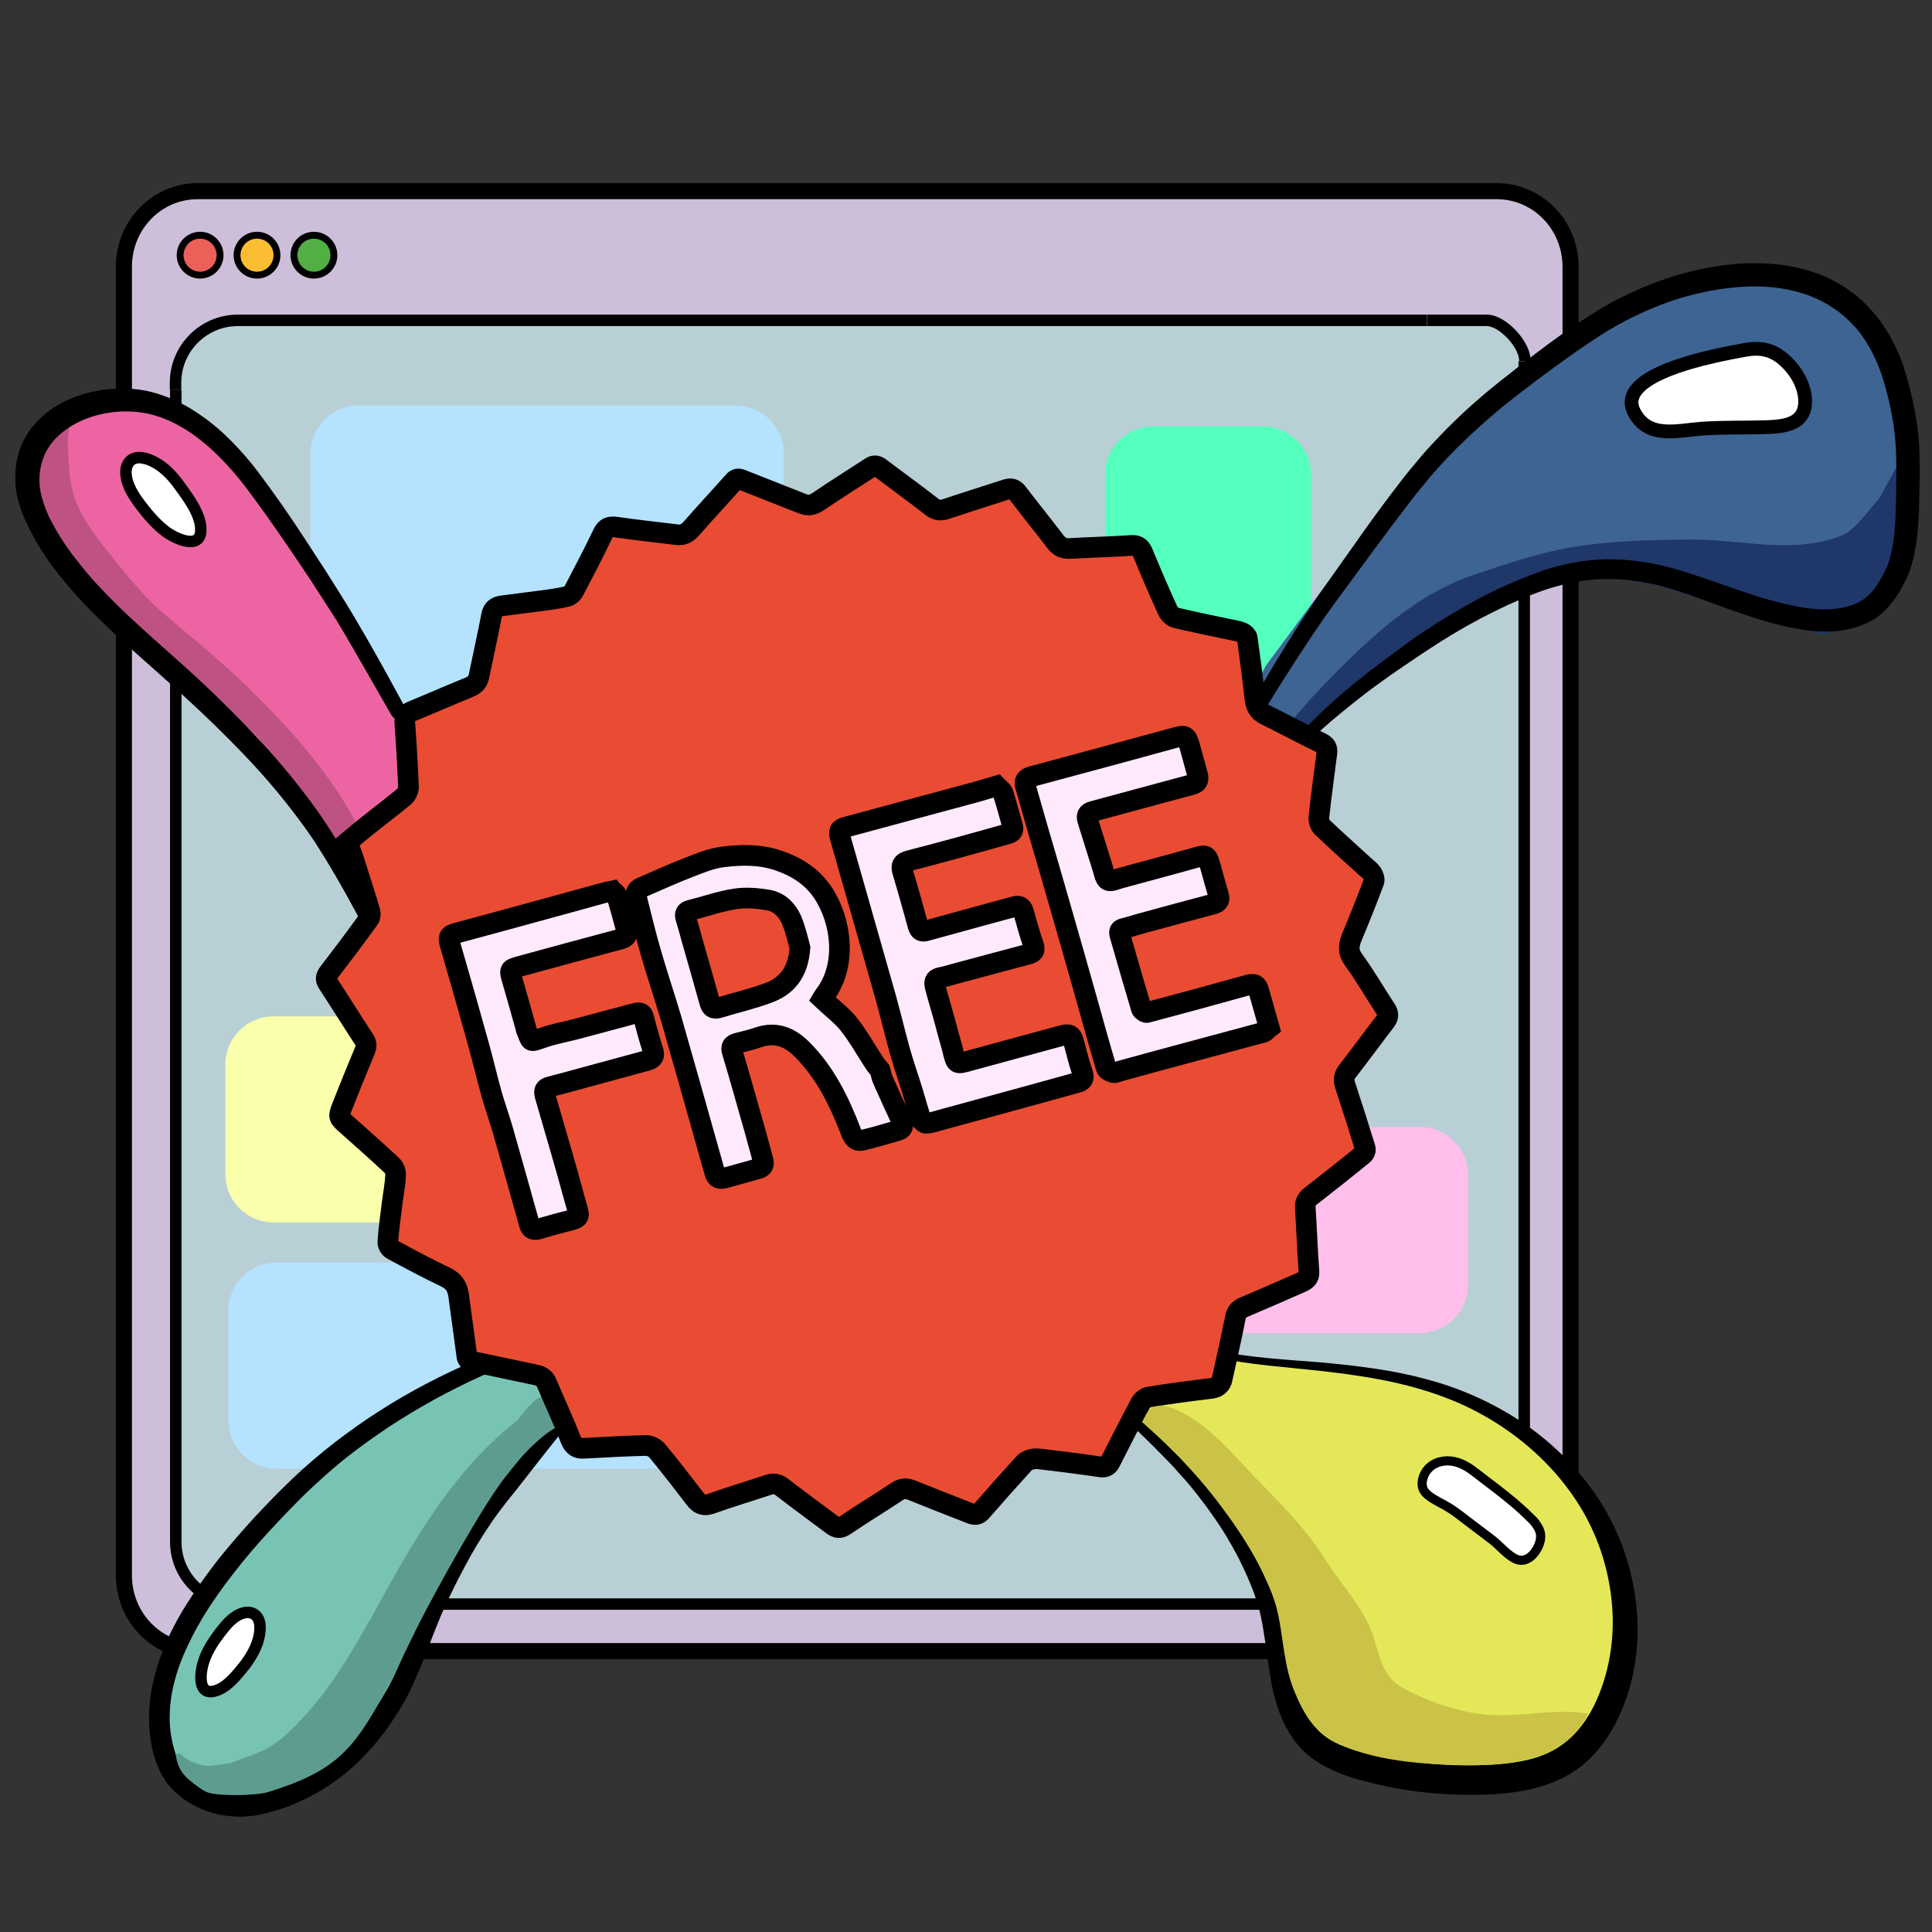 <?xml version="1.0" encoding="utf-8"?>
<!-- Generator: Adobe Illustrator 24.1.2, SVG Export Plug-In . SVG Version: 6.00 Build 0)  -->
<svg version="1.1" id="Capa_1" xmlns="http://www.w3.org/2000/svg" xmlns:xlink="http://www.w3.org/1999/xlink" x="0px" y="0px"
	 viewBox="0 0 841.9 841.9" style="enable-background:new 0 0 841.9 841.9;" xml:space="preserve">
<rect x="0" y="0" width="841.9" height="841.9" fill="#333333" stroke="none"/>
<style type="text/css">
	.st0{clip-path:url(#SVGID_2_);fill:#CDBFD9;}
	.st1{clip-path:url(#SVGID_4_);fill:none;stroke:#000000;stroke-width:7;stroke-miterlimit:10;}
	.st2{clip-path:url(#SVGID_6_);fill:#B9CFD6;}
	.st3{clip-path:url(#SVGID_8_);fill:none;stroke:#000000;stroke-width:5;stroke-miterlimit:10;}
	.st4{clip-path:url(#SVGID_10_);fill:none;stroke:#000000;stroke-width:5;stroke-miterlimit:10;}
	.st5{clip-path:url(#SVGID_12_);fill:none;stroke:#000000;stroke-width:5;stroke-miterlimit:10;}
	.st6{clip-path:url(#SVGID_14_);fill:#EC605A;}
	.st7{clip-path:url(#SVGID_16_);fill:none;stroke:#000000;stroke-width:3;stroke-miterlimit:10;}
	.st8{clip-path:url(#SVGID_18_);fill:#FBBD34;}
	.st9{clip-path:url(#SVGID_20_);fill:none;stroke:#000000;stroke-width:3;stroke-miterlimit:10;}
	.st10{clip-path:url(#SVGID_22_);fill:#51AF44;}
	.st11{clip-path:url(#SVGID_24_);fill:none;stroke:#000000;stroke-width:3;stroke-miterlimit:10;}
	.st12{clip-path:url(#SVGID_26_);fill:#B4E2FF;}
	.st13{clip-path:url(#SVGID_28_);fill:#F9FFAA;}
	.st14{clip-path:url(#SVGID_30_);fill:#B4E2FF;}
	.st15{clip-path:url(#SVGID_32_);fill:#55FFBE;}
	.st16{clip-path:url(#SVGID_34_);fill:#FFBFEA;}
	.st17{clip-path:url(#SVGID_36_);fill:#77C4B4;}
	.st18{clip-path:url(#SVGID_38_);fill:#EC65A2;}
	.st19{clip-path:url(#SVGID_40_);fill:#3D6492;}
	.st20{clip-path:url(#SVGID_42_);fill:#1F3769;}
	.st21{clip-path:url(#SVGID_44_);fill:#BE5383;}
	.st22{clip-path:url(#SVGID_46_);fill:#FFFFFF;}
	.st23{clip-path:url(#SVGID_48_);fill:none;stroke:#000000;stroke-width:6;stroke-linecap:round;stroke-miterlimit:10;}
	.st24{clip-path:url(#SVGID_50_);fill:#FFFFFF;}
	.st25{clip-path:url(#SVGID_52_);fill:none;stroke:#000000;stroke-width:5;stroke-linecap:round;stroke-miterlimit:10;}
	.st26{clip-path:url(#SVGID_54_);fill:#FFFFFF;}
	.st27{clip-path:url(#SVGID_56_);fill:none;stroke:#000000;stroke-width:5;stroke-linecap:round;stroke-miterlimit:10;}
	.st28{clip-path:url(#SVGID_58_);}
	.st29{clip-path:url(#SVGID_60_);}
	.st30{clip-path:url(#SVGID_62_);}
	.st31{clip-path:url(#SVGID_64_);fill:#5F9C90;}
	.st32{clip-path:url(#SVGID_66_);fill:#E4E858;}
	.st33{clip-path:url(#SVGID_68_);}
	.st34{clip-path:url(#SVGID_70_);fill:#FFE9FC;}
	.st35{clip-path:url(#SVGID_72_);fill:#E94C32;}
	.st36{clip-path:url(#SVGID_74_);fill:none;stroke:#000000;stroke-width:9;}
	.st37{clip-path:url(#SVGID_76_);fill:#E94C32;}
	.st38{clip-path:url(#SVGID_78_);fill:none;stroke:#000000;stroke-width:9;}
	.st39{clip-path:url(#SVGID_80_);fill:#FFFFFF;}
	.st40{clip-path:url(#SVGID_82_);fill:none;stroke:#000000;stroke-width:4;stroke-linecap:round;stroke-miterlimit:10;}
	.st41{clip-path:url(#SVGID_84_);fill:#CAC347;}
</style>
<a xlink:href="https://ginernet.com/" >
	<g>
		<g>
			<defs>
				<rect id="SVGID_1_" width="841.9" height="841.9"/>
			</defs>
			<clipPath id="SVGID_2_">
				<use xlink:href="#SVGID_1_"  style="overflow:visible;"/>
			</clipPath>
			<path class="st0" d="M652.2,719.5h-566c-17.8,0-32.2-14.7-32.2-33V116.3c0-18.3,14.3-33,32.2-33h566c17.8,0,32.2,14.7,32.2,33
				v570.2C684.3,704.6,670,719.5,652.2,719.5"/>
		</g>
		<g>
			<defs>
				<rect id="SVGID_3_" width="841.9" height="841.9"/>
			</defs>
			<clipPath id="SVGID_4_">
				<use xlink:href="#SVGID_3_"  style="overflow:visible;"/>
			</clipPath>
			<path class="st1" d="M652.2,719.5h-566c-17.8,0-32.2-14.7-32.2-33V116.3c0-18.3,14.3-33,32.2-33h566c17.8,0,32.2,14.7,32.2,33
				v570.2C684.3,704.6,670,719.5,652.2,719.5z"/>
		</g>
		<g>
			<defs>
				<rect id="SVGID_5_" width="841.9" height="841.9"/>
			</defs>
			<clipPath id="SVGID_6_">
				<use xlink:href="#SVGID_5_"  style="overflow:visible;"/>
			</clipPath>
			<path class="st2" d="M634,699H106.9c-16.7,0-30.2-13.6-30.2-30.4V168.4c0-16.7,13.6-30.4,30.2-30.4h537.9
				c11.6-0.4,20.5,8.2,19.6,19.3v0.8v510.5C664.2,685.4,650.7,699,634,699"/>
		</g>
		<g>
			<defs>
				<rect id="SVGID_7_" width="841.9" height="841.9"/>
			</defs>
			<clipPath id="SVGID_8_">
				<use xlink:href="#SVGID_7_"  style="overflow:visible;"/>
			</clipPath>
			<path class="st3" d="M664.2,157.4v514.5c0,14.9-12.2,27.1-27.1,27.1H103.7c-14.9,0-27.1-12.2-27.1-27.1V170"/>
		</g>
		<g>
			<defs>
				<rect id="SVGID_9_" width="841.9" height="841.9"/>
			</defs>
			<clipPath id="SVGID_10_">
				<use xlink:href="#SVGID_9_"  style="overflow:visible;"/>
			</clipPath>
			<path class="st4" d="M621.8,139.6h26.2c6.6,0,16.7,10.5,16.5,17.8"/>
		</g>
		<g>
			<defs>
				<rect id="SVGID_11_" width="841.9" height="841.9"/>
			</defs>
			<clipPath id="SVGID_12_">
				<use xlink:href="#SVGID_11_"  style="overflow:visible;"/>
			</clipPath>
			<path class="st5" d="M76.5,170v-3.3c0-14.9,12.2-27.1,27.1-27.1h518.1"/>
		</g>
		<g>
			<defs>
				<rect id="SVGID_13_" width="841.9" height="841.9"/>
			</defs>
			<clipPath id="SVGID_14_">
				<use xlink:href="#SVGID_13_"  style="overflow:visible;"/>
			</clipPath>
			<path class="st6" d="M87.2,102.5c4.8,0,8.7,3.9,8.7,8.7c0,4.8-3.9,8.7-8.7,8.7c-4.8,0-8.7-3.9-8.7-8.7
				C78.5,106.4,82.4,102.5,87.2,102.5"/>
		</g>
		<g>
			<defs>
				<rect id="SVGID_15_" width="841.9" height="841.9"/>
			</defs>
			<clipPath id="SVGID_16_">
				<use xlink:href="#SVGID_15_"  style="overflow:visible;"/>
			</clipPath>
			<path class="st7" d="M87.2,102.5c4.8,0,8.7,3.9,8.7,8.7c0,4.8-3.9,8.7-8.7,8.7c-4.8,0-8.7-3.9-8.7-8.7
				C78.5,106.4,82.4,102.5,87.2,102.5z"/>
		</g>
		<g>
			<defs>
				<rect id="SVGID_17_" width="841.9" height="841.9"/>
			</defs>
			<clipPath id="SVGID_18_">
				<use xlink:href="#SVGID_17_"  style="overflow:visible;"/>
			</clipPath>
			<path class="st8" d="M112,102.5c4.8,0,8.7,3.9,8.7,8.7c0,4.8-3.9,8.7-8.7,8.7c-4.8,0-8.7-3.9-8.7-8.7S107.2,102.5,112,102.5"/>
		</g>
		<g>
			<defs>
				<rect id="SVGID_19_" width="841.9" height="841.9"/>
			</defs>
			<clipPath id="SVGID_20_">
				<use xlink:href="#SVGID_19_"  style="overflow:visible;"/>
			</clipPath>
			<path class="st9" d="M112,102.5c4.8,0,8.7,3.9,8.7,8.7c0,4.8-3.9,8.7-8.7,8.7c-4.8,0-8.7-3.9-8.7-8.7S107.2,102.5,112,102.5z"/>
		</g>
		<g>
			<defs>
				<rect id="SVGID_21_" width="841.9" height="841.9"/>
			</defs>
			<clipPath id="SVGID_22_">
				<use xlink:href="#SVGID_21_"  style="overflow:visible;"/>
			</clipPath>
			<path class="st10" d="M136.8,102.5c4.8,0,8.7,3.9,8.7,8.7c0,4.8-3.9,8.7-8.7,8.7c-4.8,0-8.7-3.9-8.7-8.7S131.9,102.5,136.8,102.5
				"/>
		</g>
		<g>
			<defs>
				<rect id="SVGID_23_" width="841.9" height="841.9"/>
			</defs>
			<clipPath id="SVGID_24_">
				<use xlink:href="#SVGID_23_"  style="overflow:visible;"/>
			</clipPath>
			<path class="st11" d="M136.8,102.5c4.8,0,8.7,3.9,8.7,8.7c0,4.8-3.9,8.7-8.7,8.7c-4.8,0-8.7-3.9-8.7-8.7S131.9,102.5,136.8,102.5
				z"/>
		</g>
	</g>
</a>
<a xlink:href="https://ginernet.com/" >
	<g>
		<g>
			<defs>
				<rect id="SVGID_25_" width="841.9" height="841.9"/>
			</defs>
			<clipPath id="SVGID_26_">
				<use xlink:href="#SVGID_25_"  style="overflow:visible;"/>
			</clipPath>
			<path class="st12" d="M320.6,337.3H156.3c-11.6,0-21-9.4-21-21V197.7c0-11.6,9.4-21,21-21h164.3c11.6,0,21,9.4,21,21v118.6
				C341.6,327.9,332.2,337.3,320.6,337.3"/>
		</g>
		<g>
			<defs>
				<rect id="SVGID_27_" width="841.9" height="841.9"/>
			</defs>
			<clipPath id="SVGID_28_">
				<use xlink:href="#SVGID_27_"  style="overflow:visible;"/>
			</clipPath>
			<path class="st13" d="M283.5,532.7H119.2c-11.6,0-21-9.4-21-21v-47.8c0-11.6,9.4-21,21-21h164.3c11.6,0,21,9.4,21,21v47.8
				C304.5,523.3,295.1,532.7,283.5,532.7"/>
		</g>
		<g>
			<defs>
				<rect id="SVGID_29_" width="841.9" height="841.9"/>
			</defs>
			<clipPath id="SVGID_30_">
				<use xlink:href="#SVGID_29_"  style="overflow:visible;"/>
			</clipPath>
			<path class="st14" d="M284.8,640H120.5c-11.6,0-21-9.4-21-21v-47.8c0-11.6,9.4-21,21-21h164.3c11.6,0,21,9.4,21,21V619
				C305.8,630.6,296.4,640,284.8,640"/>
		</g>
		<g>
			<defs>
				<rect id="SVGID_31_" width="841.9" height="841.9"/>
			</defs>
			<clipPath id="SVGID_32_">
				<use xlink:href="#SVGID_31_"  style="overflow:visible;"/>
			</clipPath>
			<path class="st15" d="M481.5,371.1V206.8c0-11.6,9.4-21,21-21h47.8c11.6,0,21,9.4,21,21v164.3c0,11.6-9.4,21-21,21h-47.8
				C490.9,392.1,481.5,382.7,481.5,371.1"/>
		</g>
		<g>
			<defs>
				<rect id="SVGID_33_" width="841.9" height="841.9"/>
			</defs>
			<clipPath id="SVGID_34_">
				<use xlink:href="#SVGID_33_"  style="overflow:visible;"/>
			</clipPath>
			<path class="st16" d="M618.7,580.9H454.4c-11.6,0-21-9.4-21-21v-47.8c0-11.6,9.4-21,21-21h164.3c11.6,0,21,9.4,21,21v47.8
				C639.7,571.5,630.3,580.9,618.7,580.9"/>
		</g>
	</g>
</a>
<a xlink:href="https://ginernet.com/" >
	<g>
		<g>
			<defs>
				<rect id="SVGID_35_" width="841.9" height="841.9"/>
			</defs>
			<clipPath id="SVGID_36_">
				<use xlink:href="#SVGID_35_"  style="overflow:visible;"/>
			</clipPath>
			<path class="st17" d="M326.5,569.3c-0.8,0.1-1.5,0.1-2.3,0.3c-1.1,0.2-2.2,0.3-3.3,0.5c-3.3,0.5-6.6,1.1-10,1.6
				c-4.2,0.7-8.5,1.4-12.7,2c-4.5,0.7-9,1.5-13.5,2.2c-4.1,0.7-8.3,1.3-12.4,2c-3,0.5-6.2,1-9.2,1.5c-1.4,0.2-2.8,0.4-4.2,0.7
				l-0.1,0l-68.6,24.8l-44.7,28.3l-45.9,44.9L73.5,718l-5.3,27.9l2.2,16.8l7.7,16c0,0,6.8,5.2,10.6,5c3.7-0.1,17.6,3.4,19.4,3
				c1.7-0.3,14.7-5.7,17.6-6.9c2.8-1.2,28.3-19,28.3-19l16.3-19.3l22.3-49.6l14.5-21.5l16.8-24.9l31.8-33.3l15.9-13.7l26.2-11.5
				c2.4-0.4,4.8-0.9,7.2-1.3c4.5-0.9,9-1.6,13.5-2.5c1.6-0.3,3.1-0.6,4.7-0.9c0.8-0.1,1.8,0,2.7,0c0.5,0,1,0,1.4-0.1
				c2.3-0.5,20.1-1.8,20.6-4.2c0.4-2.1,1.4-7.2,0.2-9c-0.6-1-19,0.3-20.3,0.2c-0.2,0-0.6,0-0.8,0
				C326.8,569.3,326.7,569.2,326.5,569.3"/>
		</g>
		<g>
			<defs>
				<rect id="SVGID_37_" width="841.9" height="841.9"/>
			</defs>
			<clipPath id="SVGID_38_">
				<use xlink:href="#SVGID_37_"  style="overflow:visible;"/>
			</clipPath>
			<polygon class="st18" points="175.4,322.8 167.4,300.5 142.1,254.1 116.1,214.4 93.5,189.8 76.9,179.8 59.2,176.8 34.3,181.9 
				21.4,193.4 14,205.1 12.5,220.5 21.5,241.1 40.9,261.3 73.4,288.4 101.4,310.2 120.2,332.2 139,360.1 156.1,394 160.6,404.2 
				174.5,366.4 			"/>
		</g>
		<g>
			<defs>
				<rect id="SVGID_39_" width="841.9" height="841.9"/>
			</defs>
			<clipPath id="SVGID_40_">
				<use xlink:href="#SVGID_39_"  style="overflow:visible;"/>
			</clipPath>
			<path class="st19" d="M509.9,375.8c0.3-1,0.9-2,1.3-3c1.4-3.1,2.9-6.3,4.3-9.4c1.8-3.9,3.5-7.8,5.4-11.7c1.4-3.2,2.9-6.4,4.4-9.6
				c0.5-1,1-2.2,1.4-3.2l24.9-48.8l38.3-51.6l40.9-52l42.8-33.3l40.3-24l29.8-8.7h24.3l30.4,9L813,144l10.5,24.6l4.1,23.6l-0.3,36.9
				c0,0-4,19.6-5.7,22.5c-1.7,3-19.8,16.7-19.8,16.7s-21.5-0.6-22.2-0.1c-0.6,0.6-48.3-14.4-48.3-14.4l-21.7-5.9l-25.5,0.3
				l-23.4,5.2l-38,22.2L594,295.3l-26.7,22.8l-26.3,31c-1.4,2.2-2.9,4.4-4.4,6.6c-2.6,4-5.2,7.9-7.8,11.9c-1.3,1.9-2.6,3.8-3.9,5.8
				c-1.2,1.7-2.2,3.8-4,5c-2.3,1.6-5.1,2.7-7.9,2.5c-1-0.1-2-0.2-2.6-1c-0.8-1-0.8-2.5-0.5-3.6C509.9,376,509.9,375.9,509.9,375.8"
				/>
		</g>
		<g>
			<defs>
				<rect id="SVGID_41_" width="841.9" height="841.9"/>
			</defs>
			<clipPath id="SVGID_42_">
				<use xlink:href="#SVGID_41_"  style="overflow:visible;"/>
			</clipPath>
			<path class="st20" d="M809.1,271.4l11-8.5l8.6-22.7v-40.8l-9.8,17.9c-4.6,4.8-10.4,13.8-16.7,16.2c-21.1,8.2-44.4,1.4-66.1,1.6
				c-16.1,0.2-32.4,0.5-48.3,2.9c-15.8,2.4-31.1,7.6-46.1,12.7c-17.1,5.8-32,16.7-45.4,28.7c-6.7,6.1-13.1,12.6-19.5,19.1
				c-12.6,13.1-22.6,26.3-32.4,41.5c-2.2,3.4,2.5,0.6,9.3,2l9.2-10.6l27.8-29.2l51.4-33.9l35.1-14.1l23.4-3l22.3,4l38.7,12.3l33,9
				L809.1,271.4z"/>
		</g>
		<g>
			<defs>
				<rect id="SVGID_43_" width="841.9" height="841.9"/>
			</defs>
			<clipPath id="SVGID_44_">
				<use xlink:href="#SVGID_43_"  style="overflow:visible;"/>
			</clipPath>
			<path class="st21" d="M30.3,183.3l-0.8,9.6c0.6,9.6,0.3,18.5,4.4,27.5c3.9,8.7,10,16.2,16,23.6c7.1,8.8,14.4,17.7,23.1,24.8
				c13.4,11.2,27.3,22.8,39.7,35.3c10.1,10.1,20.2,21.2,28.8,32.9c12.4,16.7,20.8,34,27.3,53.8l-4.4,10.7l-22.8-41L112.3,321
				l-32.8-29.7l-36.7-28.6c0,0-19-23.5-22.5-26.4s-8.5-19-8.5-19l2.4-20.4l12-10.2L30.3,183.3z"/>
		</g>
		<g>
			<defs>
				<rect id="SVGID_45_" width="841.9" height="841.9"/>
			</defs>
			<clipPath id="SVGID_46_">
				<use xlink:href="#SVGID_45_"  style="overflow:visible;"/>
			</clipPath>
			<path class="st22" d="M721.8,163.4c12.7-6.4,32.7-9.8,38.4-10.9c6.6-1.2,11.8-0.4,17,4.1c5,4.3,9,10.7,9.4,17.4
				c0.6,11.9-10.6,12-19.5,12.2c-8.5,0.2-17,0-25.5,0.6c-10.8,0.8-23.5,4.6-29.6-7.4C708.7,172.8,713.7,167.5,721.8,163.4"/>
		</g>
		<g>
			<defs>
				<rect id="SVGID_47_" width="841.9" height="841.9"/>
			</defs>
			<clipPath id="SVGID_48_">
				<use xlink:href="#SVGID_47_"  style="overflow:visible;"/>
			</clipPath>
			<path class="st23" d="M721.8,163.4c12.7-6.4,32.7-9.8,38.4-10.9c6.6-1.2,11.8-0.4,17,4.1c5,4.3,9,10.7,9.4,17.4
				c0.6,11.9-10.6,12-19.5,12.2c-8.5,0.2-17,0-25.5,0.6c-10.8,0.8-23.5,4.6-29.6-7.4C708.7,172.8,713.7,167.5,721.8,163.4z"/>
		</g>
		<g>
			<defs>
				<rect id="SVGID_49_" width="841.9" height="841.9"/>
			</defs>
			<clipPath id="SVGID_50_">
				<use xlink:href="#SVGID_49_"  style="overflow:visible;"/>
			</clipPath>
			<path class="st24" d="M64.1,200c-0.4-0.1-0.8-0.3-1.3-0.3c-5.1-1.3-8.2,1.9-7.9,6.7c0.3,5.2,3.5,9.9,6.6,14
				c3.2,4.2,6.6,8.1,10.8,11.3c4,3,15.1,8.2,15.2-0.7c0.1-6.5-5-13.5-8.8-18.7C75.1,207.1,70.4,202.1,64.1,200"/>
		</g>
		<g>
			<defs>
				<rect id="SVGID_51_" width="841.9" height="841.9"/>
			</defs>
			<clipPath id="SVGID_52_">
				<use xlink:href="#SVGID_51_"  style="overflow:visible;"/>
			</clipPath>
			<path class="st25" d="M64.1,200c-0.4-0.1-0.8-0.3-1.3-0.3c-5.1-1.3-8.2,1.9-7.9,6.7c0.3,5.2,3.5,9.9,6.6,14
				c3.2,4.2,6.6,8.1,10.8,11.3c4,3,15.1,8.2,15.2-0.7c0.1-6.5-5-13.5-8.8-18.7C75.1,207.1,70.4,202.1,64.1,200z"/>
		</g>
		<g>
			<defs>
				<rect id="SVGID_53_" width="841.9" height="841.9"/>
			</defs>
			<clipPath id="SVGID_54_">
				<use xlink:href="#SVGID_53_"  style="overflow:visible;"/>
			</clipPath>
			<path class="st26" d="M113.3,710v-1.2c-0.1-4.8-3.4-7-7.3-5.9c-4.3,1.2-7.4,5-10.1,8.5c-2.8,3.7-5.3,7.4-6.9,11.9
				c-1.6,4.2-3.4,15.3,4.1,13.7c5.4-1.1,10.1-7,13.6-11.4C109.9,721.3,113,716.1,113.3,710"/>
		</g>
		<g>
			<defs>
				<rect id="SVGID_55_" width="841.9" height="841.9"/>
			</defs>
			<clipPath id="SVGID_56_">
				<use xlink:href="#SVGID_55_"  style="overflow:visible;"/>
			</clipPath>
			<path class="st27" d="M113.3,710v-1.2c-0.1-4.8-3.4-7-7.3-5.9c-4.3,1.2-7.4,5-10.1,8.5c-2.8,3.7-5.3,7.4-6.9,11.9
				c-1.6,4.2-3.4,15.3,4.1,13.7c5.4-1.1,10.1-7,13.6-11.4C109.9,721.3,113,716.1,113.3,710z"/>
		</g>
		<g>
			<defs>
				<rect id="SVGID_57_" width="841.9" height="841.9"/>
			</defs>
			<clipPath id="SVGID_58_">
				<use xlink:href="#SVGID_57_"  style="overflow:visible;"/>
			</clipPath>
			<path class="st28" d="M511.4,376.1c6.8-16.6,14.4-32.7,22.7-48.7c8.2-15.9,17.1-31.5,26.6-46.7c4.7-7.6,9.6-15.1,14.7-22.5
				l15.5-21.9c5.1-7.3,10.4-14.6,15.8-21.7c2.7-3.6,5.4-7.1,8.3-10.6s5.8-7,8.9-10.3c6.2-6.7,12.7-13.1,19.5-19c6.8-6,14-11.5,21-17
				c7.1-5.4,14.3-10.9,21.8-15.9c3.8-2.6,7.6-5,11.5-7.4c4-2.4,8.1-4.5,12.3-6.5c8.3-3.9,17-7.1,26-9.4c9-2.3,18.3-3.7,27.6-3.8
				c9.4-0.1,19,1.1,28.1,4.4c2.2,0.8,4.5,1.8,6.6,2.9c2.2,1.1,4.3,2.3,6.3,3.7c4.1,2.7,7.8,6,11,9.6c3.3,3.6,6,7.7,8.4,11.9
				c2.3,4.2,4.2,8.6,5.7,13.1c1.4,4.5,2.6,9,3.6,13.4c1,4.5,1.9,9.1,2.4,13.8c0.6,4.6,0.7,9.3,0.8,13.9c0.1,4.6,0,9-0.1,13.5
				c-0.1,4.5-0.2,9-0.5,13.6c-0.3,4.6-0.9,9.2-1.9,13.9c-0.6,2.4-1.2,4.7-2.1,7.1c-0.9,2.3-2.1,4.6-3.2,6.7
				c-1.2,2.1-2.5,4.2-4.1,6.2c-1.5,2-3.4,3.9-5.4,5.6s-4.5,3-7,4.1c-2.4,1-4.8,1.7-7.3,2.2c-4.9,1-9.8,1.1-14.7,0.7
				c-2.4-0.2-4.8-0.6-7-1c-2.3-0.4-4.6-0.9-6.8-1.4c-4.5-1-8.9-2.4-13.2-3.8c-8.7-2.8-17-6-25.3-9c-4.2-1.4-8.3-2.8-12.4-4
				c-4.2-1.2-8.3-2-12.6-2.6c-8.4-1.2-17-1.2-25.3,0.2c-4.2,0.7-8.3,1.8-12.4,3c-4.1,1.3-8.2,2.9-12.2,4.6
				c-8,3.4-15.8,7.3-23.5,11.6c-7.6,4.3-15,9-22.4,14c-3.7,2.5-7.4,5-11,7.5c-3.6,2.6-7.2,5.1-10.7,7.8c-7,5.4-13.8,10.9-20.4,16.8
				c-6.6,5.8-12.6,12.3-18.4,19c-0.7,0.8-1.9,0.9-2.7,0.2c-0.8-0.6-0.9-1.8-0.2-2.6c5.4-7.1,11.3-14,17.6-20.5
				c3.2-3.2,6.5-6.3,9.8-9.3c3.4-3,6.8-5.9,10.3-8.7c7-5.7,14.3-11,21.5-16.3s14.9-10.2,22.7-14.7c7.8-4.6,15.8-8.7,24.3-12.3
				c4.2-1.8,8.4-3.4,12.8-5c4.4-1.4,9-2.6,13.5-3.4c9.2-1.7,18.7-1.8,27.9-0.5c4.6,0.6,9.2,1.5,13.6,2.7c4.5,1.2,8.8,2.6,13,4
				c8.6,2.9,16.9,6,25.2,8.6c4.2,1.3,8.3,2.5,12.6,3.4c2.1,0.5,4.2,0.9,6.3,1.3c2.1,0.4,4.1,0.6,6.2,0.8c4.1,0.3,8.2,0.2,12-0.6
				c1.9-0.4,3.8-1,5.5-1.7s3.2-1.6,4.6-2.7c2.8-2.2,5-5.4,7-9c1-1.8,1.8-3.5,2.6-5.4c0.6-1.8,1.2-3.8,1.6-5.8
				c0.9-4,1.3-8.2,1.6-12.5c0.2-4.3,0.3-8.6,0.4-13.1c0.1-8.9,0.2-17.7-0.7-26.1c-0.5-4.2-1.3-8.3-2.2-12.6c-1-4.3-2.1-8.5-3.4-12.5
				c-1.4-4-3-7.8-5-11.4c-2-3.6-4.3-7-7-9.9c-5.4-6-12.3-10.6-19.9-13.4c-7.7-2.8-16-4-24.4-3.9c-8.4,0.1-16.9,1.4-25.2,3.4
				s-16.4,5-24.3,8.7c-3.9,1.8-7.7,3.8-11.5,6c-3.8,2.2-7.4,4.6-11,7c-7.3,4.9-14.4,10.1-21.5,15.4c-7.1,5.4-14.1,10.6-20.7,16.4
				c-6.6,5.7-13,11.7-19,18c-3,3.2-5.9,6.4-8.7,9.8c-2.8,3.4-5.6,6.8-8.2,10.3c-5.4,7-10.7,14.1-16,21.3l-15.8,21.5
				c-5.2,7.1-10.2,14.5-15,21.9c-19.5,29.7-37.1,60.6-52.1,92.9c-0.4,0.8-1.4,1.2-2.2,0.8C511.4,377.8,511,376.9,511.4,376.1"/>
		</g>
		<g>
			<defs>
				<rect id="SVGID_59_" width="841.9" height="841.9"/>
			</defs>
			<clipPath id="SVGID_60_">
				<use xlink:href="#SVGID_59_"  style="overflow:visible;"/>
			</clipPath>
			<path class="st29" d="M345.9,566.6c-15.5,1.7-31,4.2-46.4,7.1c-7.6,1.5-15.3,3-22.9,4.8c-7.6,1.7-15.2,3.5-22.8,5.6
				c-7.6,2-15,4.2-22.3,6.7c-1.8,0.7-3.6,1.3-5.4,2l-5.4,2.1c-3.6,1.5-7.2,3-10.7,4.6c-7,3.2-14,6.7-20.8,10.4
				c-6.8,3.8-13.4,7.7-19.9,12c-6.4,4.3-12.7,8.8-18.8,13.6c-6,4.8-11.7,10-17.3,15.3l-4.1,4.1c-1.4,1.4-2.7,2.8-4.1,4.2
				c-2.7,2.8-5.4,5.7-8,8.5c-5.2,5.7-10.3,11.6-15,17.7c-4.8,6.1-9.2,12.3-13.2,18.8c-3.9,6.5-7.4,13.3-10.1,20.2
				c-2.6,7-4.4,14.3-4.7,21.5c-0.2,3.6,0,7.3,0.6,10.8c0.6,3.5,1.5,7,2.8,10.1c0.6,1.5,1.4,3.1,2.3,4.3c0.9,1.3,2,2.5,3.2,3.6
				c1.2,1.1,2.5,2,3.9,2.9c0.8,0.4,1.4,0.8,2.3,1.2c0.5,0.2,0.8,0.4,1.2,0.5c0.4,0.2,0.8,0.3,1.2,0.5c3.2,1.3,6.5,2.1,10,2.3
				c1.7,0.1,3.4,0.1,5.2,0c1.7-0.1,3.3-0.4,5.2-0.9c1.7-0.5,3.7-1,5.5-1.4c1.8-0.5,3.5-1.1,5.3-1.8c3.4-1.3,6.8-2.9,10.1-4.6
				c6.5-3.5,12.4-8.1,17.8-13.3c5.3-5.2,10.1-11.1,14.2-17.4c1.1-1.6,2-3.2,2.9-4.8l1.4-2.4c0.5-0.8,0.9-1.7,1.3-2.5
				c1.7-3.3,3.3-6.9,4.8-10.4c3-7.1,5.7-14.5,8.9-21.8c0.9-1.8,1.6-3.7,2.6-5.5c0.9-1.8,1.8-3.7,2.7-5.4c1.8-3.5,3.7-7,5.7-10.5
				c3.9-6.9,8.1-13.8,12.7-20.3c2.3-3.3,4.8-6.5,7.4-9.6l3.8-4.5l3.7-4.5c4.9-6,9.8-12.2,15-18.2c5.1-6,10.7-11.9,16.7-17.1
				c1.5-1.3,3-2.6,4.7-3.8c0.8-0.6,1.6-1.3,2.4-1.8l2.5-1.7c3.3-2.4,6.9-4.4,10.6-6.1c7.3-3.5,14.9-5.9,22.5-8
				c7.6-2,15.4-3.7,23.3-5c7.8-1.2,15.6-2.2,23.6-2.6c0.9-0.1,1.6,0.7,1.7,1.6c0.1,0.9-0.6,1.6-1.5,1.7c-7.7,0.7-15.4,1.8-23.1,3.4
				c-7.6,1.5-15.2,3.3-22.6,5.5c-7.4,2.2-14.7,4.9-21.5,8.2c-3.4,1.7-6.7,3.5-9.7,5.8l-2.3,1.8c-0.8,0.6-1.5,1.2-2.2,1.8
				c-1.5,1.2-2.9,2.5-4.3,3.8c-2.8,2.6-5.5,5.3-8.1,8.2c-1.3,1.4-2.6,2.8-3.9,4.3c-1.2,1.5-2.5,2.9-3.7,4.4
				c-4.9,6-9.6,12.2-14.5,18.4l-3.7,4.7l-3.7,4.6c-2.3,3-4.7,6.1-6.8,9.2c-4.3,6.3-8.3,12.9-11.9,19.8c-1.8,3.4-3.6,6.8-5.3,10.4
				c-0.8,1.8-1.7,3.4-2.5,5.2c-0.8,1.8-1.6,3.5-2.3,5.2c-3,7.1-5.6,14.4-8.6,21.8c-1.5,3.7-3.2,7.4-4.9,11c-0.5,0.9-0.9,1.8-1.4,2.7
				l-1.5,2.7c-1,1.7-2,3.6-3.2,5.2c-4.3,6.9-9.5,13.4-15.3,19.2c-5.8,5.8-12.5,10.8-19.7,14.9c-3.6,2-7.4,3.8-11.3,5.3
				c-1.9,0.8-3.9,1.4-5.9,2c-2.1,0.6-3.9,1.1-6,1.6c-2.1,0.5-4.2,0.9-6.5,1c-2.3,0.2-4.4,0.2-6.6,0c-4.4-0.3-8.7-1.3-12.9-3
				c-0.5-0.2-1-0.4-1.5-0.7c-0.5-0.2-1.1-0.5-1.5-0.7c-0.9-0.5-1.9-1-2.9-1.6c-1.9-1.2-3.8-2.5-5.5-4.1c-0.9-0.7-1.7-1.6-2.4-2.4
				c-0.8-0.8-1.5-1.8-2.2-2.7c-1.3-1.9-2.4-4-3.3-6c-1.8-4.1-2.8-8.3-3.4-12.5s-0.8-8.5-0.6-12.7c0.5-8.5,2.5-16.6,5.4-24.4
				c2.9-7.7,6.7-15,11-21.8s9-13.3,13.9-19.6c5-6.2,10.2-12.2,15.6-18.1c2.7-2.9,5.5-5.8,8.2-8.6c1.4-1.4,2.7-2.8,4.2-4.2l4.3-4.2
				c5.8-5.5,11.9-10.7,18.2-15.6c6.3-4.8,12.8-9.5,19.6-13.8c13.4-8.6,27.6-15.9,42.2-22.2c3.6-1.6,7.4-3,11-4.5l5.6-2.1
				c1.9-0.7,3.8-1.3,5.7-2c7.6-2.5,15.2-4.5,22.9-6.4c7.7-1.9,15.4-3.6,23.1-5.1c7.7-1.5,15.5-3,23.3-4.2
				c15.5-2.5,31.2-4.5,46.9-5.6c1,0,1.9,0.7,1.9,1.7C347.5,565.7,346.8,566.5,345.9,566.6"/>
		</g>
		<g>
			<defs>
				<rect id="SVGID_61_" width="841.9" height="841.9"/>
			</defs>
			<clipPath id="SVGID_62_">
				<use xlink:href="#SVGID_61_"  style="overflow:visible;"/>
			</clipPath>
			<path class="st30" d="M170.5,311.5c-5.7-9.9-11.3-19.8-17-29.6c-2.9-4.9-5.7-9.9-8.7-14.5c-3.1-4.8-6.2-9.5-9.3-14.4
				c-6.3-9.5-12.7-18.9-19.2-28.1c-3.3-4.6-6.7-9.3-10-13.6c-3.4-4.4-7-8.5-10.9-12.4c-7.7-7.7-16.4-13.9-25.8-17.2
				c-2.4-0.8-4.6-1.4-7-1.8c-2.4-0.4-4.8-0.6-7.2-0.6c-4.8-0.1-9.5,0.6-14.1,1.9c-4.5,1.3-8.7,3.3-12.4,5.9s-6.8,5.9-8.8,9.7
				c-2,3.9-3,8.2-2.9,12.9c0,4.5,1.5,9.2,3.5,14c1,2.4,2.3,4.7,3.6,7c1.3,2.3,2.8,4.6,4.3,6.9c3.1,4.5,6.5,8.7,10.1,13
				c7.2,8.3,15.3,16.1,23.7,23.7c8.3,7.6,17,15,25.4,22.9c8.4,7.9,16.6,16,24.5,24.5c7.9,8.4,15.4,17.4,22.4,26.7
				c3.5,4.7,6.8,9.4,9.9,14.4c3.2,5,6.1,10,8.9,15c5.7,10.1,10.9,20.3,15.8,30.5c2.5,5.1,4.9,10.4,7.3,15.6l3.5,7.8l1.7,4l0.9,2
				l0.4,1l0.2,0.5c0.1,0.2,0.1,0.3-0.3,0.6c-1.6,1.4-3.6,2-5.7,2c-0.6,0-0.7-0.1-0.7-0.3l-0.3-0.5l-0.4-1l-0.9-1.9l-1.7-3.8
				l-3.6-7.7c-2.5-5.1-4.9-10.1-7.4-15.2c-5.1-10.1-10.4-20-16.1-29.8c-2.8-4.8-5.8-9.7-8.8-14.4c-3.1-4.6-6.3-9.1-9.8-13.6
				c-6.8-8.9-14.2-17.4-22-25.5s-15.9-16-24.2-23.6c-8.2-7.6-16.8-15-25.4-22.8c-8.5-7.7-17-15.7-24.8-24.6
				c-3.8-4.4-7.6-9.1-11-14.1c-1.7-2.5-3.3-5-4.8-7.7c-1.4-2.6-2.9-5.3-4.2-8.2c-1.3-2.8-2.3-5.8-3.2-8.8s-1.3-6.3-1.3-9.5
				c-0.2-6.1,1.2-12.5,4-17.6c2.8-5.3,6.9-9.4,11.4-12.7c4.6-3.2,9.7-5.5,15.1-7s11-2.2,16.7-2.2c2.8,0,5.8,0.3,8.8,0.8
				c2.9,0.5,5.9,1.4,8.7,2.4c5.7,2,11,4.9,16,8.4c5,3.4,9.6,7.4,13.8,11.7s8.1,8.8,11.6,13.5c3.6,4.8,6.9,9.4,10.2,14.1
				c6.6,9.5,12.8,19.1,19,28.7c3.1,4.8,6.1,9.7,9.1,14.5c3.1,5,5.9,10,8.8,14.9c5.7,9.9,11.2,20,16.6,29.9c1.1,2,0.5,4.4-1.3,5.3
				C174,314.4,171.7,313.5,170.5,311.5"/>
		</g>
		<g>
			<defs>
				<rect id="SVGID_63_" width="841.9" height="841.9"/>
			</defs>
			<clipPath id="SVGID_64_">
				<use xlink:href="#SVGID_63_"  style="overflow:visible;"/>
			</clipPath>
			<path class="st31" d="M91.2,769.5c1.2,0,8.6-0.9,9.8-1.4c5.9-2.2,4.6-1.8,10.1-3.8c5.4-2,10.3-5.3,14.5-9.3
				c17.9-16.6,29.6-38.2,41.3-59.4c15.6-28.3,32.2-55.7,57.7-76c0.3-0.2,0.6-0.4,0.8-0.7c0.8-0.6,4.4-6,8.5-9.3
				c1.8-1.4,4.4-0.8,5.4,1.3c0.8,1.6,4.6,4,5.2,5.8c1.6,4.3-2.3,5-6.2,7.9c-14.1,10.8-24,26.9-32.4,40.9
				c-7.1,12-13.2,22.9-19.8,35.3c-6.6,12.3-11.9,24.7-18.6,37c-13.7,25.2-21.8,34.2-50.6,43.1c-5.3,1.6-21.2,1.9-26.4,0.2
				c-2.4-0.8-7.7-5-9.5-6.8c-2.7-2.8-4-6-4.4-9.8c2.2-1.3,2.7,0.8,4.7,2C84.2,768.2,88,769.6,91.2,769.5"/>
		</g>
		<g>
			<defs>
				<rect id="SVGID_65_" width="841.9" height="841.9"/>
			</defs>
			<clipPath id="SVGID_66_">
				<use xlink:href="#SVGID_65_"  style="overflow:visible;"/>
			</clipPath>
			<path class="st32" d="M423.2,559.6c31.4,28,67,51.8,95,83.5c13.6,15.4,25.2,32.6,32.4,51.9c7.4,19.7,4.6,47.4,20.2,62.9
				c6.9,6.8,16.5,10.1,26,12.3c16.5,4,33.5,5.6,50.4,5c12.7-0.5,25.9-2.4,36.3-9.7c9-6.3,15.2-16.1,19-26.5
				c9.8-26.2,6.1-56.7-7.9-81c-14-24.3-37.6-42.4-63.9-52c-23.4-8.5-48.4-10.5-73-12.6c-24.5-2.2-47.2-7.2-71.1-12.1l-22.9-8.8
				l-36.1-13.1"/>
		</g>
		<g>
			<defs>
				<rect id="SVGID_67_" width="841.9" height="841.9"/>
			</defs>
			<clipPath id="SVGID_68_">
				<use xlink:href="#SVGID_67_"  style="overflow:visible;"/>
			</clipPath>
			<path class="st33" d="M424.9,557.8c22,20.3,46.3,38.1,68.9,58.1c5.6,5,11.2,10.2,16.5,15.5l4,4l3.9,4.2c2.6,2.8,5.1,5.6,7.6,8.5
				c4.9,5.8,9.5,11.9,13.7,18.3c2.1,3.2,4.1,6.5,6,9.8c1.9,3.3,3.7,6.8,5.3,10.2c1.6,3.5,3.2,6.9,4.5,10.8c1.3,3.8,2.3,7.5,3.1,11.3
				c1.7,7.5,2.8,14.9,4.6,22c0.4,1.8,0.9,3.5,1.4,5.2c0.6,1.7,1,3.4,1.7,5c1.2,3.3,2.8,6.2,4.6,8.9l1.5,1.9c0.5,0.7,1.1,1.2,1.6,1.8
				c1,1.2,2.2,2.2,3.5,3.2c2.5,1.9,5.4,3.4,8.6,4.6c3.1,1.3,6.5,2.2,10,3c3.5,0.8,7.1,1.6,10.6,2.2c3.6,0.6,7.2,1.2,10.8,1.6
				c3.6,0.4,7.2,0.8,10.8,1c7.2,0.5,14.5,0.5,21.7,0.1c7.1-0.4,14.1-1.3,20.4-3.4c6.3-2.1,11.7-5.5,16.2-10.3
				c4.5-4.8,8-10.8,10.5-17.2c5.2-13,6.9-27.4,5.3-41.5c-1.6-14.2-6.2-28-13.8-40.3c-7.6-12.3-17.8-23-29.6-31.6
				c-5.9-4.3-12.2-8.1-18.8-11.3c-6.6-3.2-13.5-5.8-20.6-7.9c-14.2-4.3-29-6.4-43.9-8.1c-7.5-0.8-14.9-1.5-22.4-2.3
				c-7.5-0.8-15-1.9-22.4-3.2c-14.9-2.5-29.6-5.7-44.3-8.6l-0.1,0l-0.1,0l-14.7-5.5l-7.4-2.7c-2.5-0.9-4.9-1.8-7.4-2.6l-14.9-5.1
				c-5-1.7-9.9-3.4-14.9-5c-1.3-0.4-2-1.8-1.6-3.2s1.9-2,3.2-1.6c0,0,0.1,0,0.1,0c4.9,1.9,9.8,3.8,14.7,5.7l14.7,5.6l7.4,2.8
				l7.3,2.9l14.6,5.8l-0.2-0.1c14.7,3.2,29.4,6.3,44.1,8.7c7.4,1.2,14.8,2.2,22.2,2.9c7.4,0.7,15,1.2,22.5,1.8
				c7.5,0.7,15,1.5,22.5,2.6c7.5,1.1,15,2.5,22.3,4.5c7.4,1.9,14.7,4.4,21.7,7.5c7,3.1,13.8,6.8,20.2,11c12.8,8.5,24.2,19.5,33,32.4
				c8.8,13,14.6,28,16.9,43.6c2.3,15.6,1.1,32-4.7,47.1c-2.8,7.5-6.8,14.9-12.4,21.2c-1.4,1.6-2.9,3.1-4.5,4.5
				c-1.6,1.4-3.3,2.7-5.2,3.9c-3.6,2.4-7.5,4.2-11.5,5.6c-7.9,2.8-16,3.8-23.8,4.3c-7.8,0.4-15.5,0.3-23.3-0.3
				c-7.8-0.5-15.5-1.6-23-3.2c-3.8-0.8-7.5-1.7-11.3-2.7c-3.8-1-7.6-2.3-11.4-4c-3.8-1.7-7.5-3.8-10.9-6.5c-1.7-1.4-3.3-2.9-4.7-4.6
				c-0.7-0.8-1.5-1.6-2-2.5l-1.8-2.7c-2.2-3.6-4-7.5-5.2-11.3c-0.7-1.9-1.1-3.8-1.7-5.8c-0.4-1.9-0.9-3.8-1.2-5.8
				c-1.4-7.6-2.2-15.2-3.4-22.4c-0.6-3.6-1.3-7.2-2.3-10.6l-0.8-2.5c-0.3-0.8-0.6-1.7-0.9-2.6c-0.6-1.7-1.3-3.4-2-5.1
				c-1.4-3.4-3-6.7-4.6-10c-1.7-3.3-3.5-6.5-5.4-9.7c-3.8-6.3-8.1-12.3-12.7-18.2c-2.3-2.9-4.6-5.8-7.2-8.5l-3.7-4.2l-3.9-4
				c-5.2-5.3-10.5-10.6-16.1-15.6c-22.1-20.1-46.5-37.8-69.4-57.5c-1-0.9-1.2-2.5-0.3-3.5C422.2,557,423.8,556.8,424.9,557.8
				C424.8,557.7,424.8,557.8,424.9,557.8"/>
		</g>
	</g>
</a>
<a xlink:href="https://ginernet.com/" >
	<g>
		<g>
			<defs>
				<rect id="SVGID_69_" width="841.9" height="841.9"/>
			</defs>
			<clipPath id="SVGID_70_">
				<use xlink:href="#SVGID_69_"  style="overflow:visible;"/>
			</clipPath>
			<path class="st34" d="M568.8,440.1c0,109.4-88.7,198.1-198.1,198.1s-198.1-88.7-198.1-198.1S261.3,242,370.7,242
				C480.1,242,568.8,330.7,568.8,440.1"/>
		</g>
	</g>
</a>
<a xlink:href="https://ginernet.com/" >
	<g>
		<g>
			<defs>
				<rect id="SVGID_71_" width="841.9" height="841.9"/>
			</defs>
			<clipPath id="SVGID_72_">
				<use xlink:href="#SVGID_71_"  style="overflow:visible;"/>
			</clipPath>
			<path class="st35" d="M151.5,366.9c3.5-2.9,6.9-5.8,10.4-8.5c4.7-3.8,9.6-7.4,14.2-11.3c1.1-0.9,1.9-2.8,1.9-4.2
				c-0.4-9.3-0.9-18.5-1.6-27.8c-0.2-2.7,0.8-4.2,3.2-5.2c8.3-3.4,16.5-7,24.8-10.4c2.3-0.9,3.7-2.2,4.3-4.7
				c1.8-8.9,3.8-17.7,5.5-26.6c0.5-2.8,2.1-3.9,4.6-4.2c6.9-0.9,13.9-1.8,20.8-2.7c2.6-0.4,5.3-0.8,7.8-1.5c1.1-0.3,2.2-1.4,2.7-2.4
				c4.3-8.2,8.6-16.4,12.6-24.8c1.3-2.7,2.9-3.3,5.8-2.9c8.8,1.3,17.6,2.2,26.4,3.3c2.7,0.4,4.6-0.7,6.4-2.7
				c6-6.9,12.3-13.6,18.4-20.5c1.1-1.3,2.1-1.3,3.6-0.7c8.7,3.5,17.4,6.8,26.1,10.3c2.6,1.1,4.7,0.8,7.1-0.8c7.6-5.2,15.3-10,23-15
				c1.6-1.1,2.9-0.6,4.3,0.5c7.4,5.6,14.9,11,22.2,16.7c2,1.6,3.9,1.8,6.3,1c8.6-2.9,17.3-5.6,25.9-8.4c2.1-0.7,3.6-0.6,5.1,1.3
				c5.4,7.1,11.1,14.1,16.5,21.2c1.7,2.3,3.6,3.3,6.5,3.1c8.9-0.5,17.7-0.7,26.6-1.3c2.8-0.2,4.1,0.8,5.1,3.2
				c3.5,8.5,7.1,16.9,10.9,25.2c0.6,1.3,2.1,2.8,3.4,3.1c8,1.9,16,3.5,24,5.2c1.7,0.4,3.5,0.6,5.1,1.3c0.9,0.4,2,1.5,2.1,2.3
				c1.2,8.7,2.4,17.4,3.3,26.1c0.3,3.3,1.4,5.8,4.5,7.3c8.2,4.1,16.3,8.4,24.5,12.4c2,1,2.7,2.2,2.4,4.4c-1.2,9.4-2.5,18.8-3.5,28.1
				c-0.1,1.3,0.5,3.2,1.5,4.2c6.1,5.8,12.3,11.3,18.5,17c1.1,1,2.4,1.9,3.2,3.1c0.6,1,1.2,2.6,0.8,3.6c-3,8-6.2,16-9.5,23.9
				c-1.5,3.6-2,6.4,0.6,10.1c5.1,7,9.4,14.5,14.2,21.8c1.2,1.9,1,3.3-0.3,5c-5.6,7.3-11,14.7-16.6,21.9c-1.5,2-1.7,3.8-0.9,6.1
				c3,9.1,5.9,18.2,8.7,27.3c0.3,0.8-0.2,2.3-0.9,2.8c-7.6,6.2-15.2,12.2-22.9,18.2c-1.8,1.4-2.4,2.9-2.3,5.1
				c0.6,9.3,0.9,18.5,1.6,27.8c0.2,2.9-1.6,3.8-3.6,4.7c-8.2,3.6-16.4,7.2-24.7,10.7c-2.2,0.9-3.3,2.2-3.8,4.7
				c-1.7,8.9-3.8,17.7-5.7,26.5c-0.5,2.5-2,3.8-4.6,4.2c-9.2,1.1-18.4,2.3-27.5,3.8c-1.4,0.2-2.9,1.6-3.6,2.9
				c-4.4,8.3-8.7,16.6-12.9,25c-1,2.1-2.2,2.9-4.6,2.5c-8.1-1.2-16.2-2.2-24.3-3.2c-1.7-0.2-3.4-0.5-5-0.2c-1.3,0.2-2.9,0.8-3.8,1.8
				c-6.3,6.9-12.5,13.9-18.7,21c-1.5,1.7-2.9,1.6-4.7,0.9c-8.4-3.3-16.9-6.6-25.3-10c-2.4-1-4.3-1.1-6.6,0.4
				c-7.5,5-15.3,9.7-22.8,14.8c-2.2,1.5-3.6,1.2-5.5-0.2c-7.3-5.5-14.8-10.9-22-16.5c-1.9-1.4-3.5-1.7-5.7-1
				c-8.4,2.8-16.9,5.3-25.2,8.3c-3.3,1.1-5.1,0.2-7-2.3c-5.4-7-10.8-14.1-16.5-20.9c-1-1.2-3.1-2.2-4.7-2.2
				c-9,0.2-17.9,0.7-26.9,1.2c-3,0.2-4.7-0.6-6-3.8c-3.2-8.3-7-16.3-10.4-24.4c-0.9-2.2-2.3-3.2-4.5-3.7c-9.3-1.9-18.6-4-28-5.9
				c-1.7-0.3-2.3-1.1-2.4-2.7c-1.1-8.6-2.4-17.2-3.5-25.8c-0.5-3.8-1.9-6.4-5.6-8.2c-8-3.8-15.8-8-23.6-12.2
				c-0.9-0.5-1.8-2.2-1.7-3.2c0.4-5.7,1.2-11.4,1.9-17c0.5-4,1.3-8,1.5-12c0.1-1.5-0.6-3.4-1.7-4.4c-6.4-6-13-11.8-19.5-17.6
				c-3.7-3.3-3.9-3.4-2.1-8c3.2-8.1,6.5-16.3,9.9-24.4c0.8-1.8,0.8-3.2-0.4-4.9c-5.3-8.1-10.4-16.3-15.7-24.4
				c-1.3-1.9-0.8-3.1,0.4-4.7c5.9-7.7,11.8-15.5,17.5-23.4c0.6-0.8,0.7-2.3,0.4-3.3c-2.4-8-5-16-7.5-23.9
				C152.9,371.2,152.3,369.2,151.5,366.9 M358.3,435.3c0.3-0.5,0.6-1.1,1-1.6c10-13,7.5-32.6-0.9-45c-4.8-7-11.5-11.1-19.4-13.8
				c-7.9-2.6-15.9-2.5-23.9-1.5c-5.1,0.6-10.1,2.7-15,4.6c-7,2.7-13.8,5.8-20.7,8.8c-1.7,0.8-2.6,2.1-2.1,4c2,8,3.9,16,6.2,23.9
				c2.8,9.8,6.1,19.5,9,29.3c6.4,22.3,12.7,44.7,19,67.1c0.6,2.2,1.9,2.8,4,2.3c5-1.3,9.9-2.8,14.8-4.1c2-0.5,2.8-1.6,2.2-3.7
				c-1-3.8-2.1-7.6-3.1-11.4c-3.4-11.9-6.7-23.9-10.3-35.8c-0.7-2.3,0-3.2,2.1-3.8c3.1-0.8,6.3-1.5,9.4-2.6c7.6-2.6,13.8,0.1,19,5.4
				c10,10,16.1,22.5,21.1,35.5c0.8,2.1,1.9,4.7,4.9,4c5.3-1.2,10.5-2.8,15.7-4.3c1.9-0.5,2.6-1.8,1.7-3.9c-2.8-6-5.6-12.1-8.3-18.2
				c-0.6-1.3-0.8-2.8-1.2-4.2c-0.8-1-1.7-1.9-2.4-3c-3.8-5.8-7.1-11.8-11.4-17.2C366.6,442.3,362.3,439.1,358.3,435.3 M434.2,342.5
				c-3.9,1.1-6.8,2.1-9.9,2.9c-18.5,5-37.1,10-55.6,15c-3,0.8-3.4,1.8-2.5,4.8c6.6,23.3,13.3,46.6,19.9,69.9
				c2.1,7.6,3.9,15.2,6,22.8c1.6,5.6,3.5,11.2,5.3,16.8c1.3,4.3,2.5,8.7,3.9,13c0.3,0.8,1.6,1.9,2.4,1.8c1.9-0.1,3.8-0.8,5.7-1.3
				c13.7-3.7,27.4-7.5,41-11.2c6.3-1.7,12.5-3.5,18.8-5.2c2.4-0.6,3.5-1.5,2.5-4.4c-1.6-4.4-2.6-9.1-3.9-13.6
				c-0.8-2.8-1.8-3.4-4.8-2.6c-13.6,3.7-27.2,7.4-40.8,11.1c-5.5,1.5-5.5,1.5-6.9-4c0-0.2-0.1-0.4-0.1-0.6c-1.4-5-2.8-10-4.1-15
				c-1.2-4.3-2.5-8.5-3.6-12.8c-0.5-2-0.2-3.4,2.2-3.9c2.2-0.4,4.4-1.1,6.6-1.7c10.5-2.8,20.9-5.6,31.4-8.4c2.3-0.6,3.7-1.3,2.6-4.3
				c-1.7-4.7-2.9-9.5-4.3-14.3c-0.6-2.1-1.9-2.9-4-2.2c-5.4,1.5-10.8,2.9-16.2,4.4c-7.4,2-14.8,4.1-22.2,6.1c-1.8,0.5-2.9,0.1-3.5-2
				c-2.2-8-4.4-15.9-6.8-23.9c-0.8-2.7,0.1-3.9,2.7-4.6c6.7-1.7,13.3-3.5,20-5.3c7.8-2.1,15.5-4.3,23.3-6.5c1.9-0.5,2.5-1.6,1.9-3.5
				c-1.4-4.8-2.6-9.7-4.2-14.5C436.5,344.3,435,343.4,434.2,342.5 M553.1,447.8c-1.6-5.8-3.2-11-4.6-16.2c-0.7-2.5-1.9-3.1-4.5-2.4
				c-14.7,4.1-29.4,8.1-44.1,12c-0.7,0.2-2.2-0.8-2.5-1.5c-3.2-10.7-6.3-21.5-9.4-32.3c-0.4-1.5-0.1-2.4,1.6-2.8
				c2.5-0.6,4.9-1.4,7.4-2.1c10.6-2.9,21.3-5.8,31.9-8.6c2.1-0.6,2.7-1.8,2.1-3.8c-1.3-4.4-2.5-8.7-3.7-13.1
				c-1.3-4.5-1.7-4.6-6.2-3.3c-11,3.1-22,6-33,9c-1.8,0.5-4.1,1.6-5.3,0.9c-1.3-0.7-1.6-3.2-2.2-5c-2.2-7-4.4-14.1-6.6-21.1
				c-0.7-2.1-0.1-3.3,2.1-3.9c14.5-3.9,28.9-7.8,43.3-11.7c2.3-0.6,3.1-1.8,2.5-4.1c-1.1-3.9-2.1-7.8-3.2-11.7c-1.7-6-1.8-6-7.9-4.3
				c-20.4,5.6-40.8,11.1-61.3,16.6c-2.3,0.6-3.4,1.9-2.6,4.3c1.9,6.6,3.8,13.3,5.7,19.9c3.4,11.6,6.8,23.2,10.1,34.8
				c3.7,12.8,7.3,25.5,10.9,38.3c2.8,9.9,5.5,19.9,8.5,29.8c0.3,0.9,1.9,1.6,3,1.9c1,0.2,2.1-0.4,3.1-0.7c10.9-3,21.9-6,32.8-8.9
				c9.9-2.7,19.8-5.3,29.7-8C551.5,449.5,552.3,448.4,553.1,447.8 M266.9,388.2c-1.5,0.3-2.4,0.5-3.2,0.7
				c-6.5,1.8-13.1,3.6-19.6,5.4c-15.3,4.2-30.6,8.4-45.9,12.5c-2.6,0.7-2.9,1.9-2.2,4.3c4.3,14.8,8.5,29.5,12.6,44.3
				c2,7.1,3.6,14.2,5.6,21.3c1.5,5.3,3.4,10.5,4.9,15.7c3.9,13.7,7.8,27.5,11.6,41.2c0.6,2.2,1.9,2.5,3.8,2c3.6-1,7.2-2.1,10.8-3
				c8.6-2.2,7.4-1.5,5.2-9.7c-4.1-15.2-8.6-30.3-13-45.5c-0.6-2.2,0-3.3,2.1-3.8c5.3-1.4,10.7-2.8,16-4.3c8.8-2.4,17.7-4.8,26.5-7.2
				c2.5-0.7,3.3-1.9,2.4-4.5c-1.5-4.7-2.8-9.4-4-14.2c-0.5-2-1.7-2.3-3.3-1.9c-2.3,0.5-4.6,1.2-6.9,1.8c-6.4,1.7-12.8,3.4-19.1,5.1
				c-4.9,1.3-9.8,2.1-14.6,3.8c-6.2,2.1-4.9,2.1-7.3-3.5c-0.1-0.2-0.1-0.4-0.1-0.6c-1.9-6.9-3.9-13.9-5.9-20.8
				c-1.4-4.9-1.5-4.9,3.6-6.3c14.5-4,29.1-7.9,43.6-11.8c2.2-0.6,3.1-1.6,2.5-3.8c-1.4-5.2-2.8-10.4-4.4-15.6
				C268.4,389.2,267.3,388.7,266.9,388.2"/>
		</g>
		<g>
			<defs>
				<rect id="SVGID_73_" width="841.9" height="841.9"/>
			</defs>
			<clipPath id="SVGID_74_">
				<use xlink:href="#SVGID_73_"  style="overflow:visible;"/>
			</clipPath>
			<path class="st36" d="M151.5,366.9c3.5-2.9,6.9-5.8,10.4-8.5c4.7-3.8,9.6-7.4,14.2-11.3c1.1-0.9,1.9-2.8,1.9-4.2
				c-0.4-9.3-0.9-18.5-1.6-27.8c-0.2-2.7,0.8-4.2,3.2-5.2c8.3-3.4,16.5-7,24.8-10.4c2.3-0.9,3.7-2.2,4.3-4.7
				c1.8-8.9,3.8-17.7,5.5-26.6c0.5-2.8,2.1-3.9,4.6-4.2c6.9-0.9,13.9-1.8,20.8-2.7c2.6-0.4,5.3-0.8,7.8-1.5c1.1-0.3,2.2-1.4,2.7-2.4
				c4.3-8.2,8.6-16.4,12.6-24.8c1.3-2.7,2.9-3.3,5.8-2.9c8.8,1.3,17.6,2.2,26.4,3.3c2.7,0.4,4.6-0.7,6.4-2.7
				c6-6.9,12.3-13.6,18.4-20.5c1.1-1.3,2.1-1.3,3.6-0.7c8.7,3.5,17.4,6.8,26.1,10.3c2.6,1.1,4.7,0.8,7.1-0.8c7.6-5.2,15.3-10,23-15
				c1.6-1.1,2.9-0.6,4.3,0.5c7.4,5.6,14.9,11,22.2,16.7c2,1.6,3.9,1.8,6.3,1c8.6-2.9,17.3-5.6,25.9-8.4c2.1-0.7,3.6-0.6,5.1,1.3
				c5.4,7.1,11.1,14.1,16.5,21.2c1.7,2.3,3.6,3.3,6.5,3.1c8.9-0.5,17.7-0.7,26.6-1.3c2.8-0.2,4.1,0.8,5.1,3.2
				c3.5,8.5,7.1,16.9,10.9,25.2c0.6,1.3,2.1,2.8,3.4,3.1c8,1.9,16,3.5,24,5.2c1.7,0.4,3.5,0.6,5.1,1.3c0.9,0.4,2,1.5,2.1,2.3
				c1.2,8.7,2.4,17.4,3.3,26.1c0.3,3.3,1.4,5.8,4.5,7.3c8.2,4.1,16.3,8.4,24.5,12.4c2,1,2.7,2.2,2.4,4.4c-1.2,9.4-2.5,18.8-3.5,28.1
				c-0.1,1.3,0.5,3.2,1.5,4.2c6.1,5.8,12.3,11.3,18.5,17c1.1,1,2.4,1.9,3.2,3.1c0.6,1,1.2,2.6,0.8,3.6c-3,8-6.2,16-9.5,23.9
				c-1.5,3.6-2,6.4,0.6,10.1c5.1,7,9.4,14.5,14.2,21.8c1.2,1.9,1,3.3-0.3,5c-5.6,7.3-11,14.7-16.6,21.9c-1.5,2-1.7,3.8-0.9,6.1
				c3,9.1,5.9,18.2,8.7,27.3c0.3,0.8-0.2,2.3-0.9,2.8c-7.6,6.2-15.2,12.2-22.9,18.2c-1.8,1.4-2.4,2.9-2.3,5.1
				c0.6,9.3,0.9,18.5,1.6,27.8c0.2,2.9-1.6,3.8-3.6,4.7c-8.2,3.6-16.4,7.2-24.7,10.7c-2.2,0.9-3.3,2.2-3.8,4.7
				c-1.7,8.9-3.8,17.7-5.7,26.5c-0.5,2.5-2,3.8-4.6,4.2c-9.2,1.1-18.4,2.3-27.5,3.8c-1.4,0.2-2.9,1.6-3.6,2.9
				c-4.4,8.3-8.7,16.6-12.9,25c-1,2.1-2.2,2.9-4.6,2.5c-8.1-1.2-16.2-2.2-24.3-3.2c-1.7-0.2-3.4-0.5-5-0.2c-1.3,0.2-2.9,0.8-3.8,1.8
				c-6.3,6.9-12.5,13.9-18.7,21c-1.5,1.7-2.9,1.6-4.7,0.9c-8.4-3.3-16.9-6.6-25.3-10c-2.4-1-4.3-1.1-6.6,0.4
				c-7.5,5-15.3,9.7-22.8,14.8c-2.2,1.5-3.6,1.2-5.5-0.2c-7.3-5.5-14.8-10.9-22-16.5c-1.9-1.4-3.5-1.7-5.7-1
				c-8.4,2.8-16.9,5.3-25.2,8.3c-3.3,1.1-5.1,0.2-7-2.3c-5.4-7-10.8-14.1-16.5-20.9c-1-1.2-3.1-2.2-4.7-2.2
				c-9,0.2-17.9,0.7-26.9,1.2c-3,0.2-4.7-0.6-6-3.8c-3.2-8.3-7-16.3-10.4-24.4c-0.9-2.2-2.3-3.2-4.5-3.7c-9.3-1.9-18.6-4-28-5.9
				c-1.7-0.3-2.3-1.1-2.4-2.7c-1.1-8.6-2.4-17.2-3.5-25.8c-0.5-3.8-1.9-6.4-5.6-8.2c-8-3.8-15.8-8-23.6-12.2
				c-0.9-0.5-1.8-2.2-1.7-3.2c0.4-5.7,1.2-11.4,1.9-17c0.5-4,1.3-8,1.5-12c0.1-1.5-0.6-3.4-1.7-4.4c-6.4-6-13-11.8-19.5-17.6
				c-3.7-3.3-3.9-3.4-2.1-8c3.2-8.1,6.5-16.3,9.9-24.4c0.8-1.8,0.8-3.2-0.4-4.9c-5.3-8.1-10.4-16.3-15.7-24.4
				c-1.3-1.9-0.8-3.1,0.4-4.7c5.9-7.7,11.8-15.5,17.5-23.4c0.6-0.8,0.7-2.3,0.4-3.3c-2.4-8-5-16-7.5-23.9
				C152.9,371.2,152.3,369.2,151.5,366.9z M358.3,435.3c0.3-0.5,0.6-1.1,1-1.6c10-13,7.5-32.6-0.9-45c-4.8-7-11.5-11.1-19.4-13.8
				c-7.9-2.6-15.9-2.5-23.9-1.5c-5.1,0.6-10.1,2.7-15,4.6c-7,2.7-13.8,5.8-20.7,8.8c-1.7,0.8-2.6,2.1-2.1,4c2,8,3.9,16,6.2,23.9
				c2.8,9.8,6.1,19.5,9,29.3c6.4,22.3,12.7,44.7,19,67.1c0.6,2.2,1.9,2.8,4,2.3c5-1.3,9.9-2.8,14.8-4.1c2-0.5,2.8-1.6,2.2-3.7
				c-1-3.8-2.1-7.6-3.1-11.4c-3.4-11.9-6.7-23.9-10.3-35.8c-0.7-2.3,0-3.2,2.1-3.8c3.1-0.8,6.3-1.5,9.4-2.6c7.6-2.6,13.8,0.1,19,5.4
				c10,10,16.1,22.5,21.1,35.5c0.8,2.1,1.9,4.7,4.9,4c5.3-1.2,10.5-2.8,15.7-4.3c1.9-0.5,2.6-1.8,1.7-3.9c-2.8-6-5.6-12.1-8.3-18.2
				c-0.6-1.3-0.8-2.8-1.2-4.2c-0.8-1-1.7-1.9-2.4-3c-3.8-5.8-7.1-11.8-11.4-17.2C366.6,442.3,362.3,439.1,358.3,435.3z M434.2,342.5
				c-3.9,1.1-6.8,2.1-9.9,2.9c-18.5,5-37.1,10-55.6,15c-3,0.8-3.4,1.8-2.5,4.8c6.6,23.3,13.3,46.6,19.9,69.9
				c2.1,7.6,3.9,15.2,6,22.8c1.6,5.6,3.5,11.2,5.3,16.8c1.3,4.3,2.5,8.7,3.9,13c0.3,0.8,1.6,1.9,2.4,1.8c1.9-0.1,3.8-0.8,5.7-1.3
				c13.7-3.7,27.4-7.5,41-11.2c6.3-1.7,12.5-3.5,18.8-5.2c2.4-0.6,3.5-1.5,2.5-4.4c-1.6-4.4-2.6-9.1-3.9-13.6
				c-0.8-2.8-1.8-3.4-4.8-2.6c-13.6,3.7-27.2,7.4-40.8,11.1c-5.5,1.5-5.5,1.5-6.9-4c0-0.2-0.1-0.4-0.1-0.6c-1.4-5-2.8-10-4.1-15
				c-1.2-4.3-2.5-8.5-3.6-12.8c-0.5-2-0.2-3.4,2.2-3.9c2.2-0.4,4.4-1.1,6.6-1.7c10.5-2.8,20.9-5.6,31.4-8.4c2.3-0.6,3.7-1.3,2.6-4.3
				c-1.7-4.7-2.9-9.5-4.3-14.3c-0.6-2.1-1.9-2.9-4-2.2c-5.4,1.5-10.8,2.9-16.2,4.4c-7.4,2-14.8,4.1-22.2,6.1c-1.8,0.5-2.9,0.1-3.5-2
				c-2.2-8-4.4-15.9-6.8-23.9c-0.8-2.7,0.1-3.9,2.7-4.6c6.7-1.7,13.3-3.5,20-5.3c7.8-2.1,15.5-4.3,23.3-6.5c1.9-0.5,2.5-1.6,1.9-3.5
				c-1.4-4.8-2.6-9.7-4.2-14.5C436.5,344.3,435,343.4,434.2,342.5z M553.1,447.8c-1.6-5.8-3.2-11-4.6-16.2c-0.7-2.5-1.9-3.1-4.5-2.4
				c-14.7,4.1-29.4,8.1-44.1,12c-0.7,0.2-2.2-0.8-2.5-1.5c-3.2-10.7-6.3-21.5-9.4-32.3c-0.4-1.5-0.1-2.4,1.6-2.8
				c2.5-0.6,4.9-1.4,7.4-2.1c10.6-2.9,21.3-5.8,31.9-8.6c2.1-0.6,2.7-1.8,2.1-3.8c-1.3-4.4-2.5-8.7-3.7-13.1
				c-1.3-4.5-1.7-4.6-6.2-3.3c-11,3.1-22,6-33,9c-1.8,0.5-4.1,1.6-5.3,0.9c-1.3-0.7-1.6-3.2-2.2-5c-2.2-7-4.4-14.1-6.6-21.1
				c-0.7-2.1-0.1-3.3,2.1-3.9c14.5-3.9,28.9-7.8,43.3-11.7c2.3-0.6,3.1-1.8,2.5-4.1c-1.1-3.9-2.1-7.8-3.2-11.7c-1.7-6-1.8-6-7.9-4.3
				c-20.4,5.6-40.8,11.1-61.3,16.6c-2.3,0.6-3.4,1.9-2.6,4.3c1.9,6.6,3.8,13.3,5.7,19.9c3.4,11.6,6.8,23.2,10.1,34.8
				c3.7,12.8,7.3,25.5,10.9,38.3c2.8,9.9,5.5,19.9,8.5,29.8c0.3,0.9,1.9,1.6,3,1.9c1,0.2,2.1-0.4,3.1-0.7c10.9-3,21.9-6,32.8-8.9
				c9.9-2.7,19.8-5.3,29.7-8C551.5,449.5,552.3,448.4,553.1,447.8z M266.9,388.2c-1.5,0.3-2.4,0.5-3.2,0.7
				c-6.5,1.8-13.1,3.6-19.6,5.4c-15.3,4.2-30.6,8.4-45.9,12.5c-2.6,0.7-2.9,1.9-2.2,4.3c4.3,14.8,8.5,29.5,12.6,44.3
				c2,7.1,3.6,14.2,5.6,21.3c1.5,5.3,3.4,10.5,4.9,15.7c3.9,13.7,7.8,27.5,11.6,41.2c0.6,2.2,1.9,2.5,3.8,2c3.6-1,7.2-2.1,10.8-3
				c8.6-2.2,7.4-1.5,5.2-9.7c-4.1-15.2-8.6-30.3-13-45.5c-0.6-2.2,0-3.3,2.1-3.8c5.3-1.4,10.7-2.8,16-4.3c8.8-2.4,17.7-4.8,26.5-7.2
				c2.5-0.7,3.3-1.9,2.4-4.5c-1.5-4.7-2.8-9.4-4-14.2c-0.5-2-1.7-2.3-3.3-1.9c-2.3,0.5-4.6,1.2-6.9,1.8c-6.4,1.7-12.8,3.4-19.1,5.1
				c-4.9,1.3-9.8,2.1-14.6,3.8c-6.2,2.1-4.9,2.1-7.3-3.5c-0.1-0.2-0.1-0.4-0.1-0.6c-1.9-6.9-3.9-13.9-5.9-20.8
				c-1.4-4.9-1.5-4.9,3.6-6.3c14.5-4,29.1-7.9,43.6-11.8c2.2-0.6,3.1-1.6,2.5-3.8c-1.4-5.2-2.8-10.4-4.4-15.6
				C268.4,389.2,267.3,388.7,266.9,388.2z"/>
		</g>
		<g>
			<defs>
				<rect id="SVGID_75_" width="841.9" height="841.9"/>
			</defs>
			<clipPath id="SVGID_76_">
				<use xlink:href="#SVGID_75_"  style="overflow:visible;"/>
			</clipPath>
			<path class="st37" d="M348.6,413c-0.8,11.1-6,16.8-13.9,19.7c-7,2.6-14.4,4.3-21.6,6.5c-2.2,0.6-3.2-0.2-3.8-2.3
				c-2.6-9.3-5.2-18.6-7.9-27.9c-0.8-2.9-1.6-5.9-2.5-8.8c-0.7-2.1,0-3.1,2-3.6c6.5-1.6,12.9-3.9,19.5-4.9c4.6-0.7,9.6-0.3,14.3,0.5
				c4.8,0.8,8.3,4.3,10.2,8.6C346.8,405.3,347.8,410.2,348.6,413"/>
		</g>
		<g>
			<defs>
				<rect id="SVGID_77_" width="841.9" height="841.9"/>
			</defs>
			<clipPath id="SVGID_78_">
				<use xlink:href="#SVGID_77_"  style="overflow:visible;"/>
			</clipPath>
			<path class="st38" d="M348.6,413c-0.8,11.1-6,16.8-13.9,19.7c-7,2.6-14.4,4.3-21.6,6.5c-2.2,0.6-3.2-0.2-3.8-2.3
				c-2.6-9.3-5.2-18.6-7.9-27.9c-0.8-2.9-1.6-5.9-2.5-8.8c-0.7-2.1,0-3.1,2-3.6c6.5-1.6,12.9-3.9,19.5-4.9c4.6-0.7,9.6-0.3,14.3,0.5
				c4.8,0.8,8.3,4.3,10.2,8.6C346.8,405.3,347.8,410.2,348.6,413z"/>
		</g>
		<g>
			<defs>
				<rect id="SVGID_79_" width="841.9" height="841.9"/>
			</defs>
			<clipPath id="SVGID_80_">
				<use xlink:href="#SVGID_79_"  style="overflow:visible;"/>
			</clipPath>
			<path class="st39" d="M659.8,654.9c-5.4-4.6-11.1-8.7-16.6-13c-2.8-2.2-6-4.3-9.5-5c-4-0.9-8.6,0.1-11.4,3.2
				c-1.9,2.1-3.3,5.7-2.2,8.6c0.5,1.3,1.4,2.2,2.4,3c2.8,2.2,5.9,3.4,8.9,5.3c3.5,2.1,6.7,4.9,10,7.3l9.1,6.9c3,2.4,5.5,5.5,8.8,7.5
				c1,0.7,2.1,1.1,3.3,1.2c2,0.2,4-1,5.4-2.5c2.3-2.5,4.2-6.7,3-10.2c-0.5-1.5-1.5-2.8-2.5-4.2C665.8,660.3,662.9,657.5,659.8,654.9
				"/>
		</g>
		<g>
			<defs>
				<rect id="SVGID_81_" width="841.9" height="841.9"/>
			</defs>
			<clipPath id="SVGID_82_">
				<use xlink:href="#SVGID_81_"  style="overflow:visible;"/>
			</clipPath>
			<path class="st40" d="M659.8,654.9c-5.4-4.6-11.1-8.7-16.6-13c-2.8-2.2-6-4.3-9.5-5c-4-0.9-8.6,0.1-11.4,3.2
				c-1.9,2.1-3.3,5.7-2.2,8.6c0.5,1.3,1.4,2.2,2.4,3c2.8,2.2,5.9,3.4,8.9,5.3c3.5,2.1,6.7,4.9,10,7.3l9.1,6.9c3,2.4,5.5,5.5,8.8,7.5
				c1,0.7,2.1,1.1,3.3,1.2c2,0.2,4-1,5.4-2.5c2.3-2.5,4.2-6.7,3-10.2c-0.5-1.5-1.5-2.8-2.5-4.2C665.8,660.3,662.9,657.5,659.8,654.9
				z"/>
		</g>
		<g>
			<defs>
				<rect id="SVGID_83_" width="841.9" height="841.9"/>
			</defs>
			<clipPath id="SVGID_84_">
				<use xlink:href="#SVGID_83_"  style="overflow:visible;"/>
			</clipPath>
			<path class="st41" d="M581.2,758.7c16.2,8.9,40.3,10.3,58.7,10.5c8.9,0.1,16.6-0.5,25.3-2.4c0.8-0.2,7.2-2.2,8-2.5
				c4.4-1.7,7-3.7,10.6-6.7c4.1-3.4,5.9-7,8.6-11c-0.4,0.4-3.6-0.4-4.3-0.4c-1.5-0.1-3.1-0.2-4.6-0.2c-3-0.1-6,0-9,0.2
				c-10.2,0.6-20,2.1-30.2,0.6c-10.1-1.4-19.9-4.8-29.1-9.2c-2.6-1.3-5.2-2.6-7.4-4.5c-6.9-5.7-7.5-16.8-11.1-24.6
				c-3.5-7.4-8.5-13.9-13.3-20.4c-4.4-5.8-8-12.2-12.5-18c-7-9-15-17.1-22.9-25.2c-10.5-10.8-21.4-24.6-35.7-30.7
				c-4.6-2-10.1-2.9-12.8,2l-1.8,3.5c6.4,5.8,13,11.5,18.9,17.9c7.8,8.6,15.1,17.8,21.7,27.4c6.2,9.1,12,18.6,15.9,28.9
				c5.3,13.9,4.1,29.3,9.8,43C568.2,747.3,572.8,754,581.2,758.7"/>
		</g>
	</g>
</a>
</svg>
